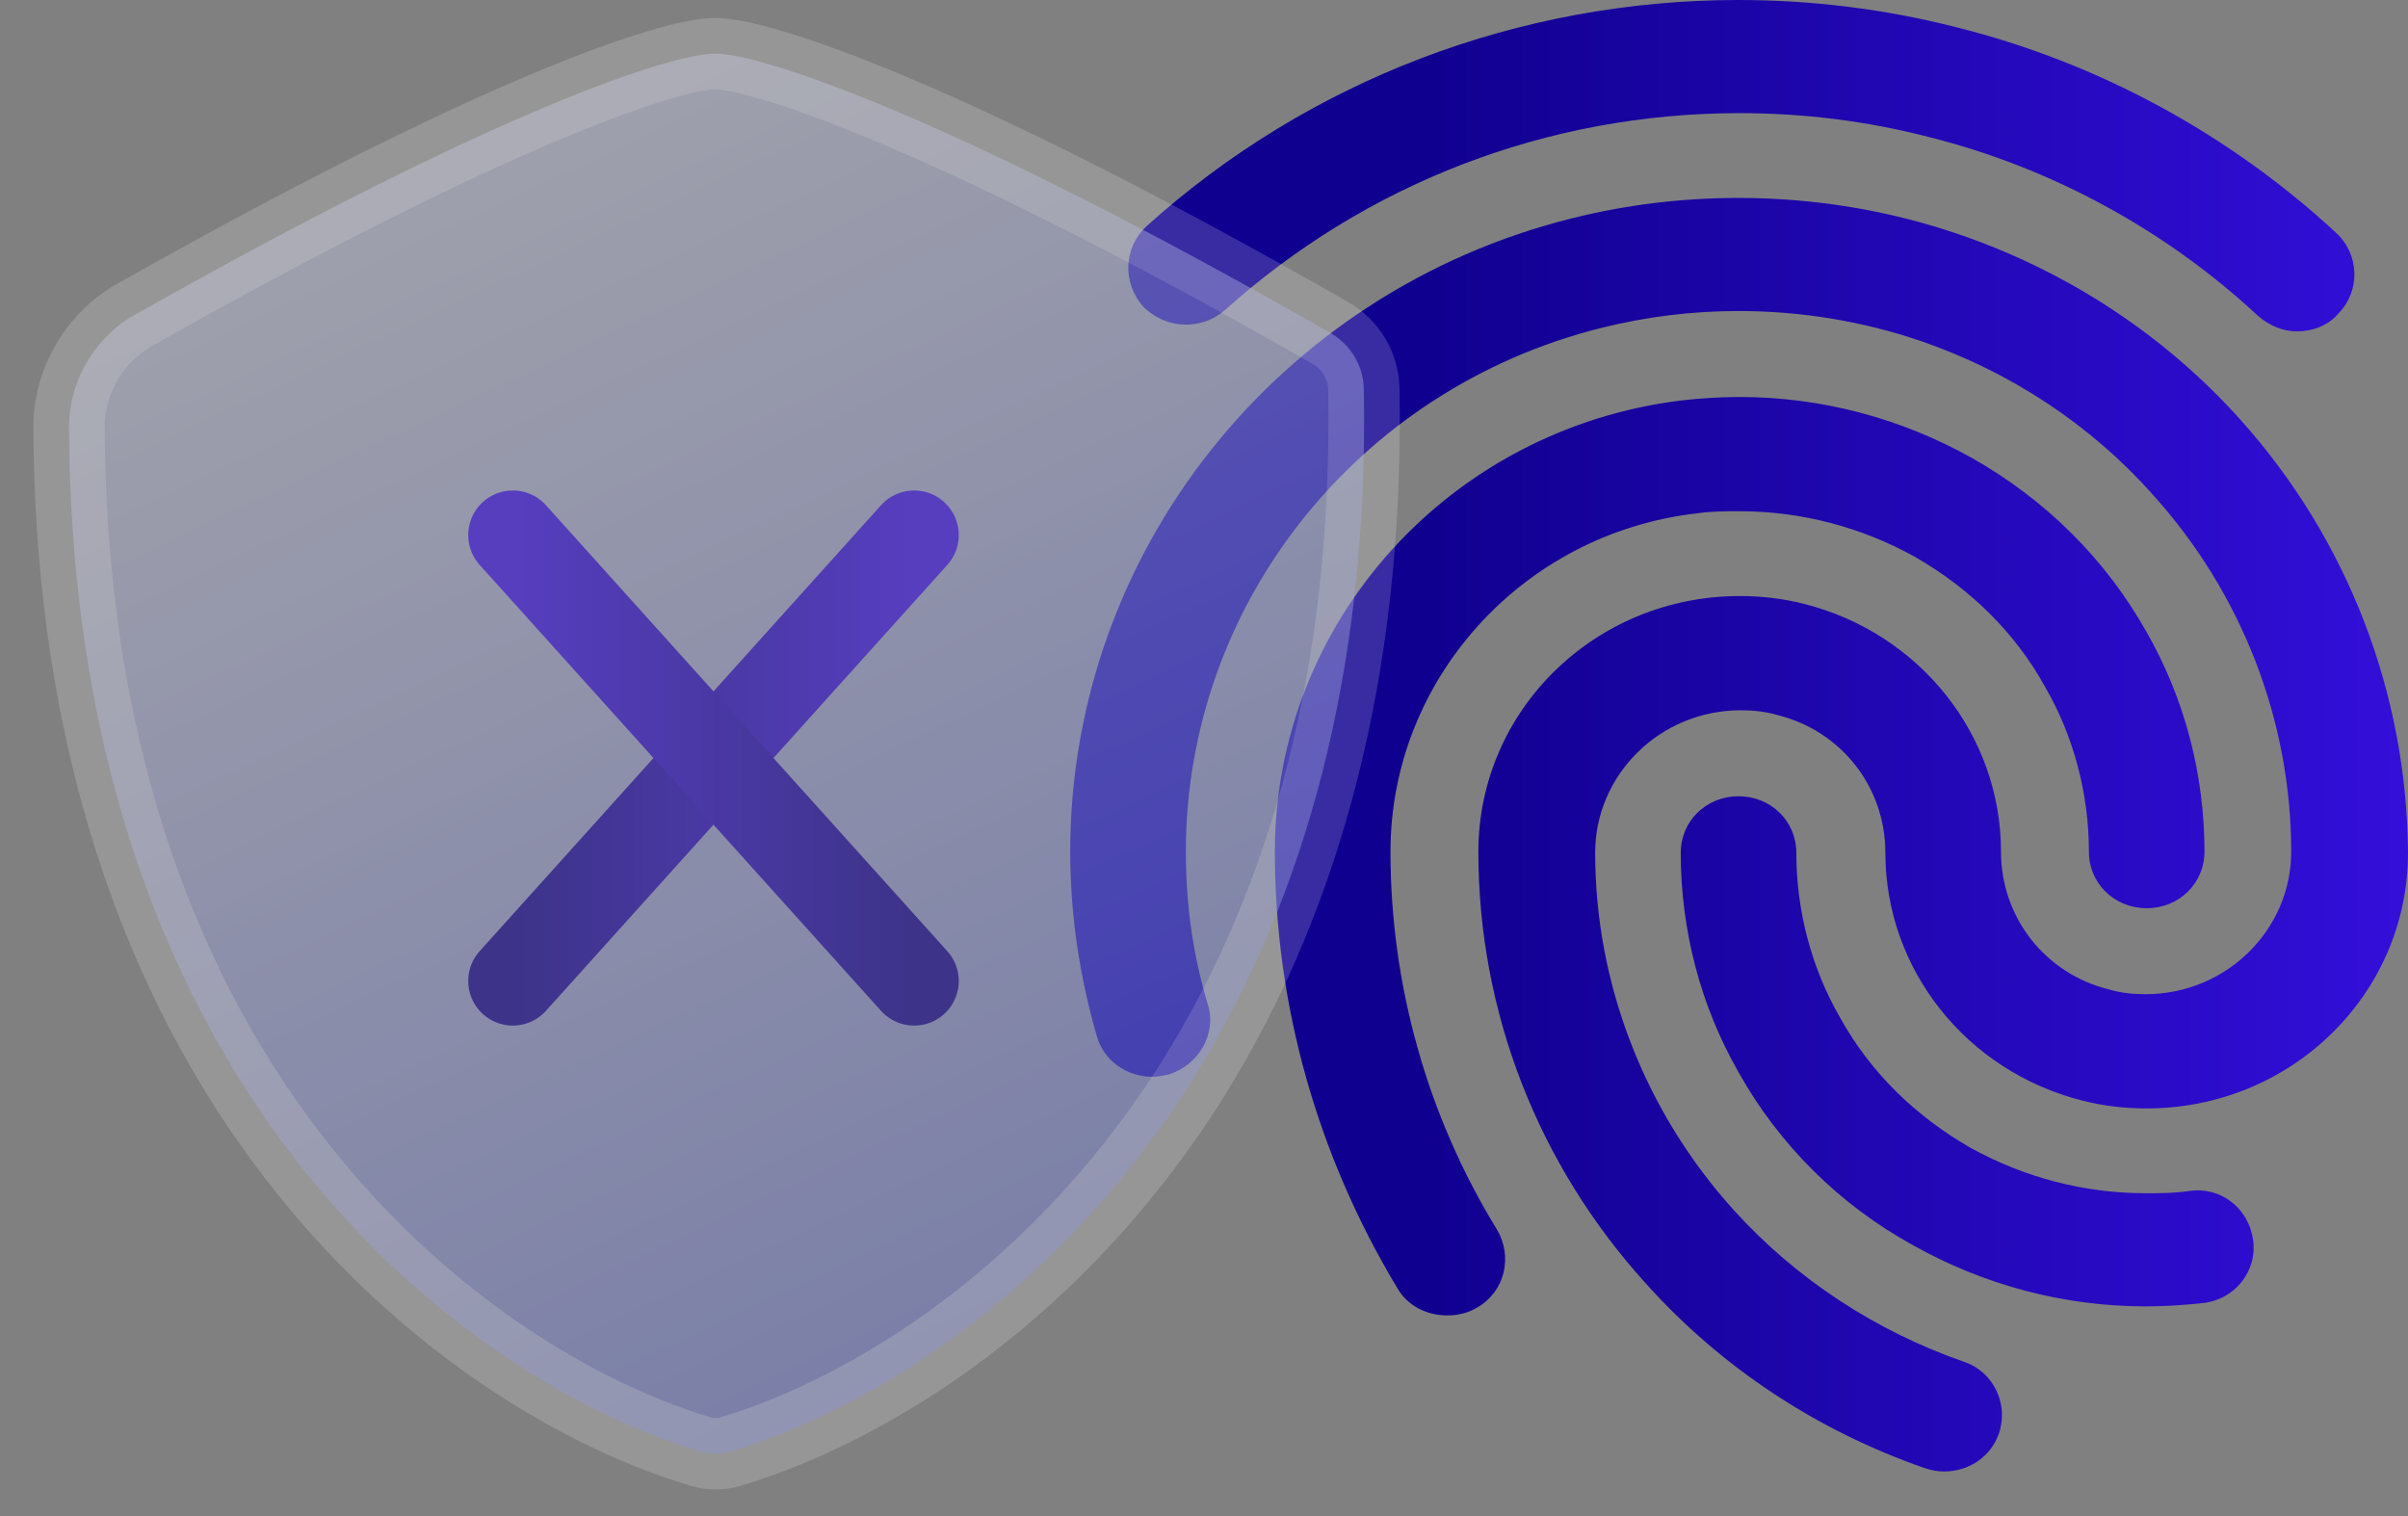 <?xml version="1.0" encoding="UTF-8"?>
<svg xmlns="http://www.w3.org/2000/svg" xmlns:xlink="http://www.w3.org/1999/xlink" width="54px" height="34px" viewBox="0 0 54 34" version="1.1">
  <rect x="0" y="0" width="54" height="34" fill="#808080" stroke="none"/>
  <title>Collecting fingerprints icon@1.5x</title>
  <defs>
    <linearGradient x1="26.574%" y1="50%" x2="115.824%" y2="50%" id="linearGradient-1">
      <stop stop-color="#10008F" offset="0%"></stop>
      <stop stop-color="#3B12EA" offset="100%"></stop>
    </linearGradient>
    <linearGradient x1="93.112%" y1="131.052%" x2="22.454%" y2="-32.699%" id="linearGradient-2">
      <stop stop-color="#505CCD" offset="0%"></stop>
      <stop stop-color="#DFDFDF" offset="100%"></stop>
    </linearGradient>
    <linearGradient x1="-1.17267307e-13%" y1="50%" x2="100%" y2="50%" id="linearGradient-3">
      <stop stop-color="#10008F" offset="0%"></stop>
      <stop stop-color="#3B12EA" offset="100%"></stop>
    </linearGradient>
  </defs>
  <g id="Why-Connecta-Mobile" stroke="none" stroke-width="1" fill="none" fill-rule="evenodd">
    <g id="Connecta-Mobile---Why-Connecta-Mobile-Page" transform="translate(-1165, -855)">
      <g id="The-privacy-risks-you-face-today" transform="translate(168, 719)">
        <g id="Collecting-fingerprints-icon" transform="translate(997.748, 136)">
          <g id="Group-3" transform="translate(23.252, 0)" fill="url(#linearGradient-1)">
            <path d="M25.099,26.709 C24.762,26.76 24.451,26.76 24.114,26.76 C22.74,26.76 21.392,26.405 20.199,25.746 C18.954,25.035 17.943,24.046 17.269,22.829 C16.621,21.713 16.283,20.419 16.283,19.125 C16.283,18.415 15.713,17.857 14.987,17.857 C14.261,17.857 13.691,18.415 13.691,19.125 C13.691,20.85 14.131,22.55 14.987,24.046 C15.895,25.669 17.243,27.014 18.902,27.927 C20.484,28.815 22.273,29.297 24.114,29.297 C24.529,29.297 24.97,29.271 25.411,29.221 C26.111,29.145 26.629,28.51 26.525,27.8 C26.422,27.09 25.799,26.608 25.099,26.709 Z M26.24,9.41 C24.555,7.533 22.403,6.113 19.991,5.276 C18.384,4.718 16.698,4.439 14.987,4.439 C13.717,4.439 12.472,4.591 11.253,4.895 C4.641,6.544 0,12.404 0,19.1 C0,20.495 0.207,21.89 0.596,23.234 C0.752,23.792 1.271,24.148 1.841,24.148 C1.971,24.148 2.074,24.122 2.204,24.097 C2.878,23.894 3.293,23.184 3.086,22.524 C2.748,21.408 2.593,20.267 2.593,19.1 C2.593,13.57 6.43,8.726 11.901,7.356 C12.913,7.102 13.95,6.975 14.987,6.975 C16.387,6.975 17.787,7.204 19.11,7.66 C21.08,8.345 22.869,9.512 24.27,11.085 C26.266,13.291 27.381,16.158 27.381,19.1 C27.381,20.85 25.929,22.296 24.114,22.296 C23.855,22.296 23.57,22.271 23.31,22.194 C21.858,21.839 20.873,20.571 20.873,19.1 C20.873,16.487 19.058,14.204 16.465,13.545 C15.972,13.418 15.48,13.367 15.013,13.367 C11.772,13.367 9.153,15.929 9.153,19.1 C9.153,22.676 10.475,26.101 12.913,28.789 C14.598,30.666 16.75,32.087 19.162,32.924 C19.317,32.975 19.447,33 19.602,33 C20.147,33 20.64,32.67 20.821,32.163 C21.054,31.503 20.717,30.768 20.043,30.54 C18.073,29.855 16.283,28.688 14.883,27.141 C12.887,24.934 11.772,22.068 11.772,19.125 C11.772,17.375 13.224,15.929 15.039,15.929 C15.298,15.929 15.583,15.955 15.843,16.031 C17.295,16.386 18.28,17.654 18.28,19.125 C18.28,21.738 20.095,24.021 22.688,24.68 C23.181,24.807 23.673,24.858 24.14,24.858 C27.381,24.858 30,22.296 30,19.125 C29.974,15.549 28.652,12.099 26.24,9.41 Z M7.182,19.1 C7.182,15.244 10.138,11.972 14.028,11.516 C14.365,11.465 14.676,11.465 15.013,11.465 C16.387,11.465 17.736,11.82 18.928,12.48 C20.173,13.19 21.184,14.179 21.858,15.397 C22.506,16.513 22.844,17.806 22.844,19.1 C22.844,19.81 23.414,20.368 24.14,20.368 C24.866,20.368 25.436,19.81 25.436,19.1 C25.436,17.375 24.996,15.676 24.14,14.179 C23.232,12.556 21.884,11.211 20.225,10.273 C18.643,9.385 16.854,8.903 15.013,8.903 C14.598,8.903 14.157,8.929 13.717,8.979 C8.505,9.613 4.589,13.951 4.589,19.1 C4.589,22.55 5.549,25.923 7.338,28.891 C7.571,29.297 8.012,29.5 8.453,29.5 C8.686,29.5 8.92,29.449 9.127,29.322 C9.749,28.967 9.931,28.181 9.568,27.572 C8.012,25.035 7.182,22.093 7.182,19.1 Z M2.593,7.28 C2.904,7.28 3.215,7.178 3.475,6.95 C6.638,4.109 10.709,2.537 15.013,2.537 C16.439,2.537 17.865,2.714 19.239,3.069 C21.988,3.754 24.555,5.149 26.629,7.077 C26.889,7.305 27.2,7.432 27.511,7.432 C27.848,7.432 28.211,7.305 28.444,7.026 C28.937,6.519 28.911,5.707 28.392,5.225 C25.981,2.993 23.025,1.395 19.862,0.609 C18.28,0.203 16.621,0 14.987,0 C10.061,0 5.341,1.801 1.711,5.073 C1.193,5.555 1.167,6.341 1.634,6.874 C1.919,7.153 2.256,7.28 2.593,7.28 Z" id="Fill-1"></path>
          </g>
          <g id="Vector-Copy-7" opacity="0.6" transform="translate(0, 0.403)">
            <g id="Group-6">
              <path d="M15.292,0.8 C16.282,0.8 20.469,2.131 29.082,7.062 C29.537,7.318 29.824,7.796 29.836,8.315 C29.955,14.801 28.436,19.75 26.225,23.433 C23.132,28.583 18.697,31.241 15.625,32.153 C15.412,32.216 15.186,32.216 14.973,32.152 C11.96,31.259 7.65,28.686 4.579,23.727 C2.374,20.166 0.815,15.38 0.8,9.113 C0.814,8.589 0.969,8.089 1.235,7.658 C1.503,7.225 1.885,6.861 2.351,6.614 C10.43,2.052 14.304,0.8 15.292,0.8 Z" id="Vector-Copy-4" stroke-opacity="0.288" stroke="#FFFFFF" stroke-width="1.6" fill-opacity="0.8" fill="url(#linearGradient-2)" transform="translate(15.321, 16.5) rotate(-360) translate(-15.321, -16.5) "></path>
              <g id="Group-16" transform="translate(10.252, 11.597)" stroke="url(#linearGradient-3)" stroke-linecap="round" stroke-linejoin="round" stroke-width="2">
                <line x1="0.5" y1="10" x2="9.5" y2="3.16413562e-14" id="Vector-2"></line>
                <line x1="0.5" y1="10" x2="9.5" y2="3.16413562e-14" id="Vector-2" transform="translate(5, 5) scale(-1, 1) translate(-5, -5) "></line>
              </g>
            </g>
          </g>
        </g>
      </g>
    </g>
  </g>
</svg>
